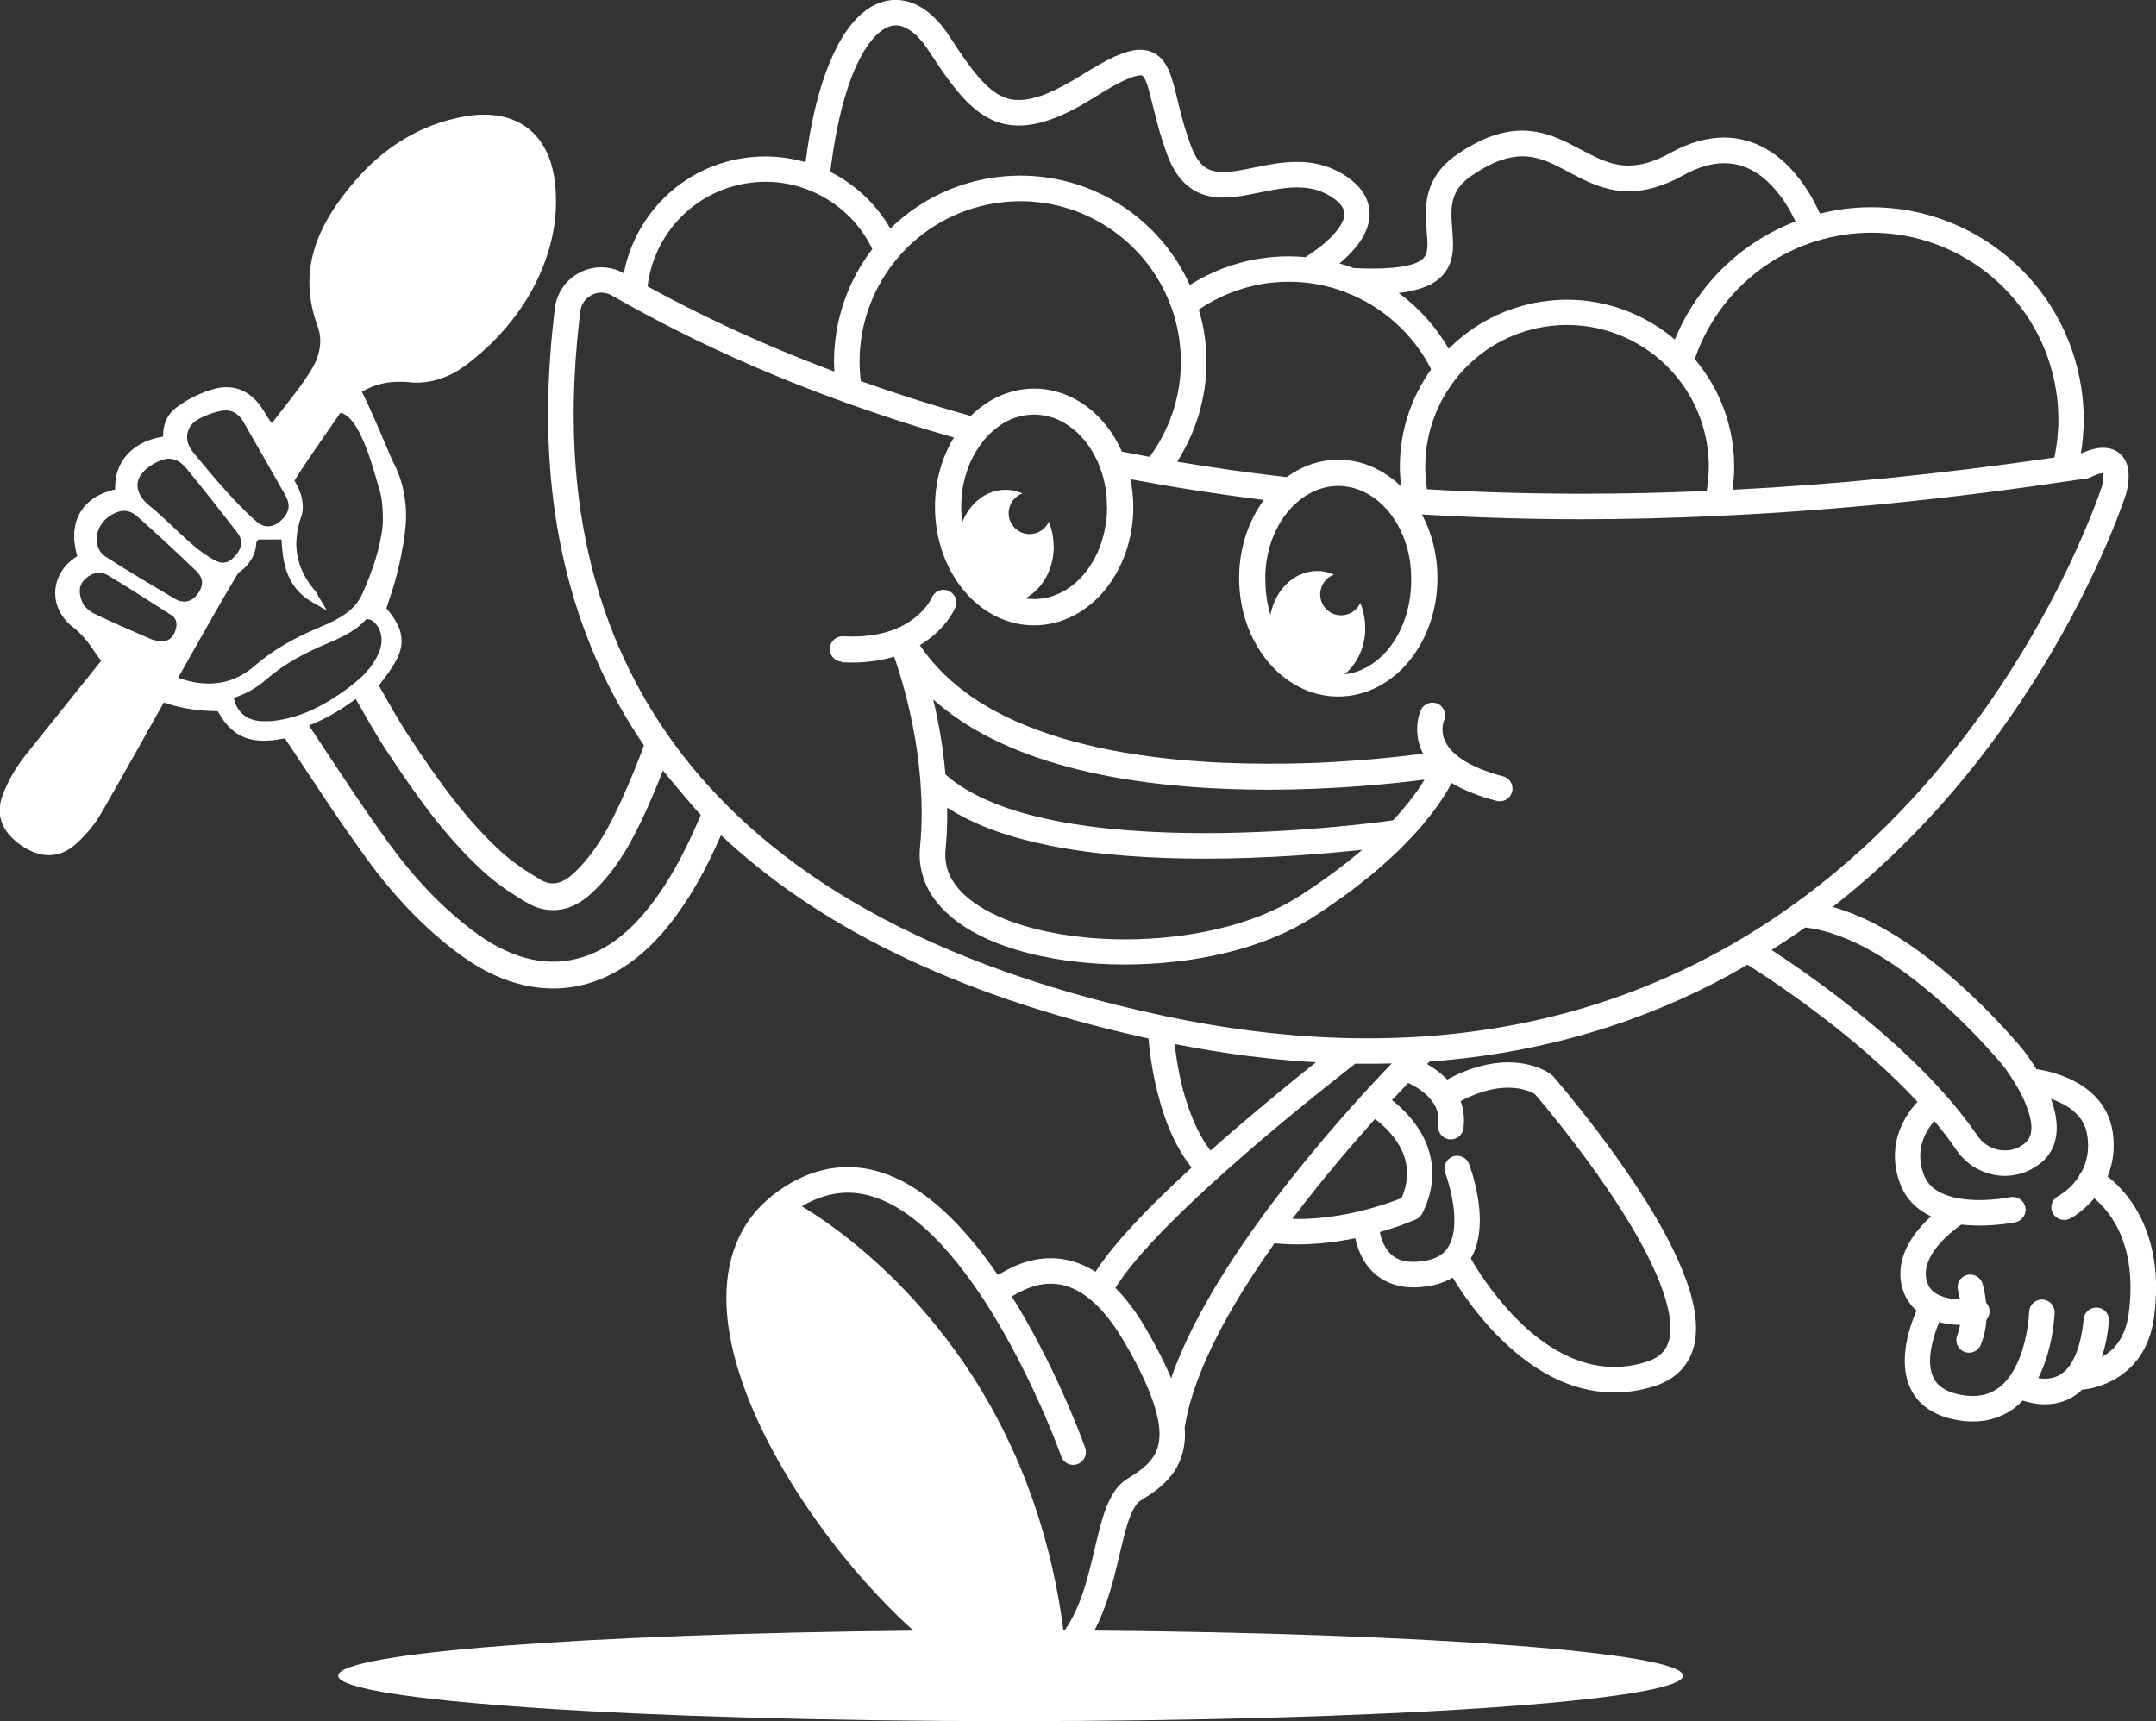 <?xml version="1.0" encoding="UTF-8"?>
<svg id="Ebene_2" data-name="Ebene 2" xmlns="http://www.w3.org/2000/svg" viewBox="0 0 265.48 211.97">
  <rect x="0" y="0" width="265.48" height="211.97" fill="#333333" stroke="none"/>
  <defs>
    <style>
      .cls-1 {
        fill: #fff;
      }
    </style>
  </defs>
  <g id="Layer_1" data-name="Layer 1">
    <g>
      <g>
        <polygon class="cls-1" points="98.27 145.25 98.27 145.24 98.28 145.24 98.27 145.25"/>
        <path class="cls-1" d="M261.92,147.3c-.87-1.1-1.72-1.88-2.4-2.4.45-1.09.75-2.35.75-3.8,0-.57-.04-1.16-.14-1.78-.29-1.81-1.13-3.27-2.2-4.35-1.6-1.6-3.6-2.4-5.18-2.87-.79-.22-1.49-.35-2-.43-.81-1.32-1.49-2.2-1.52-2.23l-.02-.02s-3.47-4.32-8.54-8.75c-2.54-2.22-5.48-4.47-8.64-6.26-2.04-1.14-4.17-2.1-6.36-2.71,11.4-8.9,19.65-19.51,25.36-28.71,7.64-12.32,10.77-22.16,10.79-22.25l.03-.12c.18-.74.26-1.39.26-2,0-.51-.05-.98-.21-1.43-.22-.67-.69-1.27-1.26-1.61-.58-.34-1.17-.43-1.68-.43-.85.01-1.55.24-2.09.44-.26.1-.47.2-.64.27.22-1.36.35-2.76.35-4.17,0-1.32-.1-2.66-.31-4.01-2.01-12.91-13.13-22.16-25.81-22.16-1.33,0-2.68.1-4.03.31-.79.13-1.57.3-2.33.48-.45-1-1.17-2.42-2.24-3.89-.96-1.32-2.2-2.67-3.78-3.71-1.58-1.04-3.54-1.77-5.79-1.77-2.03,0-4.26.59-6.64,1.91-2.1,1.16-3.72,1.54-5.11,1.54-1.05,0-2-.21-2.95-.57-1.43-.53-2.85-1.39-4.48-2.2-1.6-.8-3.46-1.53-5.67-1.53-2.36-.01-5,.85-8.02,2.93-1.53,1.04-2.55,2.28-3.13,3.59-.58,1.3-.72,2.59-.72,3.76,0,1.44.2,2.72.2,3.67,0,.56-.07.99-.19,1.27-.09.22-.19.38-.37.56-.27.25-.8.57-1.81.81-1.01.24-2.46.4-4.42.4-.7,0-1.48-.02-2.32-.07-.56-.21-1.14-.4-1.72-.56.05-.04.11-.09.15-.13.82-.7,1.66-1.54,2.34-2.51.67-.98,1.21-2.13,1.22-3.47,0-.91-.29-1.87-.86-2.7-.58-.85-1.41-1.57-2.48-2.22-1.86-1.12-3.8-1.49-5.61-1.48-1.82,0-3.52.34-5.07.66-1.54.32-2.93.6-4.02.59-.94,0-1.61-.18-2.21-.58-.58-.42-1.21-1.17-1.76-2.67-1.14-3.07-1.6-5.67-2.17-7.69-.3-1.02-.6-1.92-1.22-2.73-.31-.4-.71-.78-1.22-1.02-.51-.25-1.07-.37-1.63-.37-.99.01-1.95.32-3.1.82-1.13.52-2.44,1.25-4.03,2.25-1.79,1.12-3.31,1.91-4.6,2.42-1.3.49-2.35.7-3.23.7-.76,0-1.39-.14-2.03-.44-.96-.43-1.92-1.24-2.99-2.48-1.05-1.24-2.19-2.88-3.46-4.85-.91-1.41-1.91-2.51-3.02-3.31-1.11-.79-2.36-1.25-3.66-1.25-1.47,0-2.9.6-4.11,1.64-1.81,1.55-3.29,4.01-4.51,7.37-1.07,2.94-1.91,6.59-2.47,10.98-1.59-.46-3.25-.71-4.95-.71-.91,0-1.82.07-2.73.21-7.62,1.17-13.32,7.03-14.7,14.18-.89-.51-1.86-.74-2.8-.74-1.38,0-2.71.51-3.74,1.39-1.03.88-1.78,2.17-1.95,3.68-.42,3.47-.83,7.94-.83,13.04,0,12.18,2.39,28.01,13.07,42.56.07.09.13.16.19.25,0,0,4.47,5.44,5.73,6.74,0,0,2.28,2.37,2.4,2.37,11.17,10.5,27.88,19.53,52.54,24.95.1,1.23.34,3.27.86,5.6.74,3.3,2,7.22,4.45,10.3-1.8,1.66-3.56,3.33-5.18,4.96-2.76,2.81-5.12,5.48-6.66,7.87-1.9-1.21-3.82-1.68-5.5-1.67-1.93,0-3.55.56-4.71,1.1-.58.27-1.04.54-1.37.72-.15.09-.27.16-.33.19-.04.01-.09.02-.13.03-1.9-2.77-4.02-5.4-6.36-7.6-1.76-1.65-3.63-3.05-5.65-4.06-2.02-1-4.18-1.6-6.45-1.6-2.01,0-4.07.47-6.12,1.49-.69.34-1.34.71-1.95,1.13-.01.01-.02.01-.02.02-2.39,1.58-4.15,3.6-5.26,5.91-1.12,2.32-1.6,4.89-1.6,7.57,0,4.97,1.64,10.39,4.16,15.75,3.81,8.05,9.66,16,15.55,22.02,1.11,1.14,2.23,2.22,3.33,3.2-40.07.4-70.84,2.72-70.84,5.55,0,3.1,37.07,5.6,82.79,5.6s82.8-2.5,82.8-5.6c0-2.85-31.62-5.22-72.48-5.56,1.49-2.79,2.27-5.86,2.93-8.59.46-1.95.86-3.73,1.33-5.07.24-.66.49-1.21.75-1.6.26-.41.51-.64.72-.77,1.34-.82,2.67-1.72,3.72-3.03,1.05-1.31,1.72-3.04,1.71-5.11,0-.25-.03-.53-.04-.78,0-.04.02-.08.02-.11.69-4.43,2.9-9.53,5.86-14.64,1.56-2.7,3.34-5.39,5.19-8,.94.09,1.89.14,2.8.14,2.58,0,5.02-.33,7.14-.76.13.58.32,1.24.64,1.94.44.98,1.14,2.01,2.23,2.81s2.56,1.31,4.29,1.31c.76,0,1.57-.1,2.44-.27.9-.2,1.7-.52,2.39-.94.91,1.5,2.46,3.8,4.57,6.14,1.78,1.95,3.95,3.93,6.51,5.45,2.57,1.52,5.54,2.56,8.84,2.56,1.55,0,3.16-.23,4.81-.74,1.73-.53,3.13-1.48,4.01-2.78.89-1.3,1.23-2.82,1.23-4.39-.01-3.02-1.19-6.32-2.84-9.74-2.5-5.11-6.18-10.4-9.25-14.45-3.06-4.05-5.5-6.84-5.52-6.86l-.23-.21c-.18-.14-2.02-1.49-5.3-1.49-2.03,0-4.58.54-7.5,2.12-.81-.85-1.7-1.46-2.48-1.91l.31-.31c14.42-1.05,26.69-5.07,37.02-10.71.72-.4,1.42-.81,2.12-1.22,1.65,1.04,5.76,3.71,10.43,7.37,3.47,2.72,7.24,6,10.51,9.52-.24.25-.49.56-.76.9-.99,1.32-2.02,3.28-2.02,5.78,0,1.11.21,2.29.68,3.52.42,1.07,1.07,1.95,1.83,2.64.59.54,1.26.94,1.94,1.27-.22.2-.44.41-.67.64-.74.75-1.48,1.65-2.08,2.72-.59,1.07-1.03,2.32-1.03,3.7,0,.45.04.91.14,1.37.22,1.04.69,1.94,1.32,2.64.16.2.35.35.54.51-.13.32-.29.67-.43,1.07-.51,1.37-1.03,3.21-1.03,5.15,0,1.52.34,3.16,1.42,4.56,1.08,1.39,2.83,2.37,5.16,2.75.63.11,1.23.15,1.81.15,2.42.01,4.43-.92,5.83-2.27.11-.1.19-.21.29-.31.67.23,1.63.46,2.76.47.77,0,1.63-.12,2.49-.46.72-.27,1.43-.72,2.09-1.34.78-.08,2.14-.32,3.63-1.09,1.11-.56,2.28-1.43,3.24-2.72.96-1.28,1.69-2.99,1.98-5.12.16-1.3.25-2.5.25-3.65,0-5.3-1.76-8.98-3.56-11.27ZM226.91,28.93c1.2-.18,2.38-.27,3.56-.27,11.14,0,20.96,8.14,22.72,19.51.19,1.19.27,2.36.27,3.52,0,1.59-.18,3.14-.49,4.66-14.11,2.06-27.31,3.35-39.64,3.97.13-.92.21-1.87.21-2.81,0-1.05-.08-2.11-.24-3.17-.6-3.88-2.26-7.32-4.62-10.12,2.69-7.82,9.51-13.93,18.24-15.28ZM210.41,57.51c0,1.01-.1,2-.26,2.96-5.28.23-10.41.34-15.36.34-6.65,0-13-.2-19.07-.55,0-.03-.01-.08-.02-.11-.13-.91-.2-1.81-.2-2.69,0-8.45,6.16-15.9,14.78-17.23.91-.14,1.8-.21,2.69-.21,4.94,0,9.55,2.11,12.79,5.59,2.29,2.48,3.89,5.62,4.45,9.2.13.9.21,1.8.21,2.69ZM173.67,35.85c.96-.2,1.77-.46,2.46-.81,1.05-.54,1.84-1.35,2.27-2.27.43-.92.52-1.84.52-2.71-.01-1.31-.2-2.54-.2-3.67,0-.91.11-1.72.45-2.47.34-.76.91-1.5,2.05-2.29,2.68-1.83,4.63-2.38,6.24-2.38,1.01,0,1.92.22,2.87.57,1.41.53,2.83,1.41,4.47,2.21,1.63.8,3.51,1.53,5.76,1.53,1.99,0,4.18-.57,6.63-1.93,2.01-1.12,3.69-1.53,5.12-1.53,1.58,0,2.89.48,4.06,1.25,1.76,1.15,3.13,3,4.03,4.57.27.49.51.96.69,1.36-6.84,2.6-12.15,7.95-14.86,14.53-3.63-3.07-8.3-4.9-13.27-4.9-1.04,0-2.11.09-3.16.25-4.5.69-8.42,2.8-11.41,5.79-1.58-2.71-3.68-5.04-6.16-6.87.52-.06,1-.12,1.44-.21ZM165.66,35.99s.05.02.08.03c4.5,1.73,8.27,5.09,10.49,9.46-2.45,3.41-3.86,7.58-3.86,11.98,0,.81.07,1.64.16,2.46-2.08-2.03-4.77-3.3-7.74-3.3-2.35,0-4.52.81-6.36,2.14-4.69-.54-9.19-1.17-13.48-1.9,2.29-3.58,3.61-7.82,3.61-12.28,0-1.16-.09-2.35-.27-3.52-.15-1.01-.4-1.98-.68-2.93,2.35-1.6,5.08-2.72,8.07-3.2,1.02-.15,2.04-.23,3.04-.23,2.42,0,4.77.45,6.95,1.28ZM155.8,71.21c0-3.22,1.08-6.11,2.75-8.15,1.67-2.03,3.87-3.2,6.24-3.21,2.37.01,4.57,1.17,6.24,3.21,1.61,1.98,2.68,4.75,2.73,7.85.01.2.01.4.01.59,0,.1,0,.21-.01.31-.12,6.26-4.08,11.28-8.97,11.28s-8.97-5.17-8.97-11.57h0c-.01-.11-.01-.21-.01-.31ZM136.08,52.25c-2.15-2.66-5.26-4.39-8.74-4.39-3.01,0-5.73,1.31-7.81,3.37-1.31-.36-2.58-.74-3.83-1.11-3.45-1.04-6.68-2.11-9.7-3.18-.1-.8-.16-1.6-.16-2.4,0-9.59,6.98-18.02,16.77-19.52,1.02-.16,2.04-.24,3.05-.24,8.39,0,15.9,5.37,18.64,13.25h0c.4,1.12.69,2.29.88,3.51.15,1.03.23,2.04.23,3.05,0,4.3-1.42,8.37-3.85,11.68-1.15-.21-2.29-.43-3.41-.65-.55-1.23-1.24-2.37-2.06-3.37ZM136.32,62.44c0,.42-.02.83-.05,1.25-.02.2-.04.41-.07.6-.02.2-.05.4-.1.6-.03.19-.07.38-.11.57v.03c-.04.19-.1.36-.14.55-1,3.81-3.57,6.72-6.74,7.52-.57.14-1.16.22-1.77.22-.3,0-.58-.02-.88-.05-.12-.01-.24-.03-.36-.05-.19-.03-.37-.08-.57-.12-.14-.03-.29-.08-.43-.13-.29-.09-.57-.2-.85-.33-.36-.16-.72-.36-1.07-.6-.13-.08-.25-.16-.37-.26-.13-.09-.25-.19-.37-.29-.24-.19-.47-.41-.69-.64-.27-.27-.54-.59-.78-.91-.11-.13-.22-.27-.32-.43-.24-.33-.47-.68-.68-1.05-.16-.3-.32-.6-.45-.91-.03-.05-.05-.1-.08-.15-.12-.29-.23-.58-.34-.89-.04-.13-.09-.26-.13-.41-.4-1.28-.61-2.67-.61-4.12,0-.44.02-.88.05-1.31.02-.15.03-.31.05-.46.1-.77.25-1.52.47-2.24.16-.53.35-1.03.56-1.52.41-.9.9-1.71,1.47-2.44.05-.07.1-.14.14-.2.09-.1.16-.19.25-.29.23-.26.48-.52.74-.75.11-.1.22-.2.33-.29.33-.27.66-.53,1.02-.75.16-.1.33-.2.51-.29.23-.12.47-.23.71-.33.16-.07.34-.12.52-.18.13-.04.27-.08.42-.11.16-.04.33-.09.49-.11.12-.02.24-.04.36-.05.3-.03.58-.06.88-.06s.59.02.88.06c.12.01.24.03.36.05.16.02.33.07.49.11.14.03.29.07.42.11.18.05.35.11.52.18.24.1.48.21.71.33.18.09.35.19.51.29.35.21.67.46.99.72.15.12.3.24.44.37.21.2.42.42.61.64.1.11.21.22.31.34.63.77,1.16,1.65,1.6,2.62.21.48.4.99.56,1.52.22.72.38,1.47.47,2.24.02.15.03.31.05.46.03.43.05.87.05,1.31ZM105.8,7.37c.79-1.57,1.65-2.68,2.44-3.34.79-.67,1.46-.9,2.08-.9.55,0,1.14.19,1.84.68.69.48,1.45,1.3,2.2,2.45,1.75,2.68,3.26,4.88,4.96,6.52.86.81,1.78,1.49,2.81,1.97,1.02.47,2.15.72,3.34.71,1.37,0,2.81-.32,4.36-.91,1.55-.6,3.24-1.49,5.14-2.69,1.52-.96,2.72-1.63,3.65-2.04.92-.42,1.55-.55,1.81-.54.15,0,.2.02.22.03l.12.1c.11.13.31.47.49,1.01.27.81.55,2.02.92,3.49.36,1.47.83,3.21,1.54,5.13.69,1.88,1.65,3.26,2.9,4.14,1.24.88,2.67,1.16,4.01,1.15,1.58,0,3.12-.34,4.66-.66,1.53-.31,3.02-.59,4.44-.59,1.42.01,2.7.26,4,1.03.8.48,1.26.93,1.5,1.3.24.37.31.64.31.94.01.44-.2,1.03-.66,1.69-.67.99-1.82,2.01-2.81,2.72-.48.36-.93.66-1.24.86-.03.02-.07.03-.09.05-.67-.05-1.34-.1-2.02-.1-1.16,0-2.34.09-3.51.27-3.18.48-6.13,1.64-8.7,3.26-3.66-8.11-11.79-13.47-20.84-13.47-1.17,0-2.35.09-3.54.27-4.91.76-9.2,3.02-12.5,6.25-1.73-3.02-4.33-5.44-7.39-6.98.75-6.21,2.04-10.85,3.57-13.81ZM92.01,22.57c.76-.12,1.52-.18,2.26-.18,5.64,0,10.75,3.29,13.14,8.28-2.98,3.9-4.71,8.73-4.71,13.86,0,.41.02.81.04,1.23-10.19-3.82-17.8-7.64-23-10.49.76-6.35,5.63-11.68,12.26-12.7ZM145.34,132.84c-.36-1.65-.57-3.14-.69-4.26,6.07,1.2,11.87,1.94,17.39,2.25-2.53,2.01-6.19,4.99-10.08,8.34-.96.82-1.93,1.67-2.9,2.54-1.88-2.45-3.07-5.89-3.72-8.87ZM141.74,179.8c-.65.82-1.66,1.56-2.9,2.31-.74.44-1.3,1.07-1.73,1.76-.76,1.2-1.22,2.61-1.65,4.16-.61,2.32-1.12,4.95-1.9,7.46-.61,1.94-1.39,3.78-2.47,5.31h-.15c-4.32-33.35-26.19-48.63-32.2-52.23.29-.18.59-.34.92-.51h.01c1.65-.82,3.21-1.16,4.72-1.17,1.7,0,3.38.45,5.05,1.28,2.92,1.44,5.79,4.1,8.37,7.3,3.88,4.8,7.12,10.8,9.37,15.59,1.13,2.39,2.01,4.48,2.6,5.96.3.75.53,1.34.68,1.75.08.2.13.35.16.46l.05.15c.3.81,1.19,1.24,2,.94.82-.29,1.24-1.19.96-2-.01-.02-.76-2.15-2.14-5.34-1.38-3.18-3.39-7.43-5.92-11.7-.32-.54-.65-1.08-.99-1.61.01-.01.02-.01.03-.02.46-.25,1.08-.63,1.9-.96.82-.33,1.8-.59,2.88-.59,1.2,0,2.51.31,4.02,1.3,1.5,1.01,3.18,2.75,4.9,5.65,3.33,5.64,4.48,9.33,4.47,11.59-.02,1.44-.4,2.33-1.03,3.15ZM149.03,159.55c-1.98,3.4-3.66,6.84-4.82,10.19-.77-1.84-1.82-3.91-3.21-6.28-1.19-2.02-2.42-3.61-3.66-4.84,1.3-2.1,3.62-4.81,6.43-7.64,4.63-4.69,10.52-9.77,15.24-13.67,2.36-1.95,4.44-3.6,5.92-4.77.74-.58,1.33-1.04,1.73-1.36.09-.07.16-.13.23-.18.49,0,.99.01,1.48.01,1.01,0,2.01-.01,3-.04-2.7,2.81-7.17,7.65-11.79,13.44-3.69,4.61-7.49,9.84-10.56,15.14ZM159.74,150.13c-.2,0-.41-.01-.6-.02,2.77-3.68,5.62-7.12,8.18-10.04.68-.79,1.35-1.54,1.99-2.25.46.33,1.17.92,1.87,1.71,1.11,1.26,2.09,2.96,2.08,5,0,.9-.2,1.9-.68,3.03-1.67.67-6.97,2.58-12.82,2.57ZM176.53,135.88c.37.6.6,1.25.6,2.08,0,.19-.01.38-.04.6-.11.86.49,1.64,1.35,1.76.86.11,1.65-.49,1.76-1.35.04-.34.07-.68.07-1.01,0-.86-.15-1.64-.42-2.35,2.45-1.28,4.39-1.65,5.84-1.65,1.21,0,2.09.25,2.67.47.29.12.48.23.61.3l.03.02s.02.03.04.05c.92,1.08,5.15,6.07,9.11,11.95,1.99,2.93,3.9,6.09,5.29,9.06,1.41,2.96,2.26,5.75,2.25,7.77,0,1.13-.24,1.98-.68,2.61-.45.65-1.12,1.17-2.35,1.56-1.35.42-2.65.6-3.89.6-2.62,0-5.04-.83-7.25-2.13-3.31-1.93-6.05-4.95-7.94-7.49-.96-1.26-1.68-2.4-2.17-3.22-.12-.19-.21-.36-.3-.51.2-.36.38-.72.52-1.09.44-1.2.58-2.44.59-3.63-.02-3.59-1.31-6.84-1.33-6.93-.32-.81-1.23-1.21-2.03-.9-.8.32-1.21,1.22-.9,2.03h.01c.11.29,1.12,3.15,1.11,5.8.01,1.25-.22,2.39-.7,3.21-.24.42-.54.76-.94,1.04-.41.29-.92.53-1.64.68-.68.14-1.26.2-1.78.2-1.17,0-1.89-.3-2.44-.69-.82-.59-1.32-1.59-1.57-2.53-.04-.16-.08-.31-.1-.45,2.7-.77,4.41-1.55,4.47-1.57.33-.15.58-.41.75-.72.87-1.72,1.24-3.39,1.24-4.93s-.4-3-.96-4.19c-.86-1.81-2.09-3.16-3.1-4.07-.33-.31-.64-.56-.91-.77.74-.79,1.41-1.49,2-2.11.47.21,1.07.53,1.64.96.57.43,1.11.94,1.47,1.54ZM210.43,117.86c-11.47,6.04-25.34,10.02-42.04,10.02-7.75,0-16.12-.86-25.14-2.78-31.95-6.82-49.99-19.54-60.15-33.37-10.15-13.82-12.45-28.92-12.46-40.7,0-4.93.41-9.27.81-12.68.09-.7.42-1.26.89-1.67s1.09-.64,1.7-.64c.44,0,.87.11,1.3.35,6.85,3.91,19.8,10.82,39.46,16.72.87.26,1.77.52,2.66.77-1.47,2.43-2.33,5.38-2.33,8.55,0,3.94,1.3,7.53,3.47,10.2,2.15,2.65,5.26,4.39,8.74,4.39s6.59-1.75,8.74-4.39c2.17-2.67,3.47-6.26,3.47-10.2,0-1.17-.13-2.32-.35-3.41,5.16.97,10.64,1.83,16.42,2.56-1.9,2.59-3.04,5.95-3.04,9.62,0,3.94,1.3,7.53,3.47,10.2,2.16,2.65,5.27,4.39,8.74,4.39s6.59-1.75,8.74-4.39c2.17-2.67,3.47-6.26,3.47-10.2,0-2.87-.69-5.56-1.91-7.84,6.27.37,12.82.59,19.71.59,5.31,0,10.85-.14,16.54-.4.12.01.25,0,.37-.02,13.2-.61,27.4-1.95,42.64-4.23.1,0,.21-.02.31-.04.77-.12,1.53-.22,2.32-.34.18-.02.35-.09.52-.18.02-.01.29-.14.6-.26.31-.12.69-.21.88-.21.02.08.03.19.03.34,0,.27-.04.7-.18,1.25l-.03.1c-.64,1.92-6.59,19-20.72,35.49-7.06,8.26-16.14,16.36-27.63,22.4ZM226.43,122.87c-3.39-2.6-6.39-4.63-8.29-5.87,1.42-.9,2.8-1.82,4.14-2.77,2.66.3,5.47,1.37,8.19,2.91,4.37,2.46,8.48,6.04,11.46,8.99,1.49,1.48,2.7,2.8,3.55,3.76.42.47.75.86.97,1.11l.24.3.08.1.02.02c.16.23,1.04,1.41,1.86,2.89.81,1.48,1.5,3.31,1.49,4.59,0,.45-.08.81-.21,1.12-.13.31-.32.55-.63.81l-.13.1c-.7.52-1.48.76-2.28.76-1.31.01-2.61-.64-3.4-1.82-1.22-1.79-2.62-3.55-4.13-5.24-4.01-4.5-8.75-8.55-12.92-11.75ZM262.12,161.79c-.23,1.67-.76,2.82-1.38,3.67-.57.77-1.25,1.28-1.93,1.67.41-1.23.71-2.67.88-4.38.08-.86-.55-1.63-1.41-1.7-.87-.09-1.63.55-1.71,1.41-.33,3.44-1.24,5.27-2.1,6.2-.44.46-.87.74-1.31.9-.44.18-.9.24-1.36.24-.29,0-.56-.02-.82-.07.69-1.36,1.13-2.76,1.43-4,.53-2.25.58-4.01.59-4.07.02-.87-.66-1.58-1.53-1.61-.87-.02-1.58.66-1.61,1.53h0c0,.26-.16,3.1-1.19,5.68-.52,1.3-1.23,2.49-2.14,3.32-.93.82-2.01,1.34-3.6,1.35-.41,0-.83-.03-1.31-.11-1.78-.31-2.67-.92-3.2-1.58-.52-.68-.76-1.57-.76-2.64,0-1.35.41-2.9.85-4.06.09-.26.19-.49.27-.71.93.24,1.81.33,2.58.35-.08.43-.19.86-.35,1.26-.33.8.04,1.71.85,2.04.8.33,1.71-.04,2.04-.85.44-1.07.64-2.13.7-3.1.3-.34.44-.8.36-1.27-.04-.32-.2-.6-.4-.82-.14-1.37-.44-2.31-.45-2.38-.27-.82-1.15-1.27-1.98-1.01s-1.27,1.14-1.01,1.97c.01.04.12.44.22,1.03-.82-.03-1.78-.18-2.51-.51-.43-.2-.78-.44-1.04-.74-.26-.31-.47-.67-.59-1.22-.04-.24-.07-.47-.07-.71,0-.71.22-1.45.63-2.19.6-1.1,1.6-2.13,2.45-2.85.43-.36.81-.65,1.08-.85l.25-.16c.77.09,1.53.12,2.23.12,2.44,0,4.34-.4,4.41-.41.85-.19,1.38-1.01,1.21-1.86-.19-.86-1.01-1.39-1.86-1.22h-.05c-.32.08-1.88.35-3.71.35-1.43.01-3.01-.18-4.25-.66-.63-.25-1.17-.56-1.6-.94-.43-.4-.76-.85-1-1.45-.34-.88-.47-1.67-.47-2.38,0-1.59.67-2.92,1.39-3.89.12-.15.23-.29.35-.42.97,1.16,1.89,2.35,2.69,3.55,1.41,2.06,3.68,3.21,6.01,3.21,1.45,0,2.93-.46,4.18-1.42h.01l.12-.1h.02c.72-.57,1.26-1.28,1.58-2.05.33-.77.46-1.58.46-2.36-.01-1.24-.31-2.44-.71-3.56.27.1.56.2.83.33.88.38,1.72.91,2.36,1.58.65.67,1.1,1.46,1.27,2.56.08.46.1.89.11,1.3-.01,1.32-.34,2.39-.82,3.26-.09.11-.18.22-.24.35-.02.06-.04.11-.07.16-.23.35-.47.67-.72.96-.47.52-.96.9-1.31,1.15-.18.13-.32.22-.41.27l-.1.05h-.01s-.01.01-.01.01c-.53.29-.83.82-.83,1.38,0,.25.05.49.18.72.4.77,1.35,1.06,2.12.67.1-.05,1.37-.72,2.69-2.17.1-.1.19-.22.29-.33.49.42,1.11,1.01,1.71,1.81,1.37,1.82,2.75,4.68,2.75,9.16,0,.99-.07,2.06-.22,3.23Z"/>
        <path class="cls-1" d="M103.66,81.56c.45.02.88.04,1.3.04.54,0,1.06-.02,1.56-.06.24-.02.47-.05.7-.08.23-.03.46-.05.68-.09.31-.05.6-.1.89-.16.11-.02.21-.05.32-.07.34-.08.67-.16.99-.26,0,0,0,.01,0,.02.03.08.06.17.09.25.05.15.1.3.16.46.03.1.07.2.1.3.06.18.12.37.18.56.03.11.07.21.1.32.07.23.15.48.22.73.03.09.05.18.08.27.21.72.43,1.51.64,2.37.03.1.05.21.08.31.08.33.16.67.24,1.02.03.14.06.27.09.41.08.34.15.69.22,1.04.03.14.06.28.09.42.08.42.16.85.24,1.3.01.08.03.15.04.23.09.53.17,1.06.25,1.61.01.1.03.21.04.31.06.44.12.88.17,1.33.02.18.04.36.06.54.04.39.08.78.11,1.17.02.2.03.4.05.6.03.41.05.82.07,1.23,0,.18.02.37.03.55.02.6.04,1.2.04,1.81,0,1.41-.06,2.84-.2,4.29-.03.31-.05.62-.05.93,0,.29.01.58.04.86.19,1.99,1.03,3.8,2.31,5.29,2.2,2.57,5.58,4.36,9.57,5.57,3.99,1.2,8.61,1.81,13.36,1.81,8.23-.01,16.83-1.8,23.06-5.77.62-.4,1.22-.79,1.8-1.19.16-.11.31-.21.46-.32.49-.34.97-.67,1.43-1,.08-.06.16-.11.24-.17.52-.38,1.02-.75,1.51-1.13.13-.1.26-.2.38-.3.39-.3.76-.6,1.12-.89.1-.08.21-.17.31-.25.43-.36.85-.71,1.25-1.06.1-.09.19-.17.29-.26.32-.28.62-.56.92-.83.1-.09.2-.19.3-.28.36-.33.7-.66,1.03-.99.07-.07.13-.13.19-.2.27-.27.53-.54.78-.8.09-.09.17-.18.26-.27.29-.31.57-.62.83-.91.02-.02.04-.05.06-.07.25-.28.48-.56.7-.83.07-.08.13-.16.19-.24.21-.26.41-.51.6-.75.02-.03.05-.06.07-.09.21-.27.4-.54.59-.79.04-.06.08-.12.13-.18.16-.22.31-.44.45-.65.02-.03.04-.06.06-.1.16-.24.31-.48.45-.7.02-.03.04-.06.06-.09.12-.21.24-.4.35-.59.01-.02.02-.04.03-.06.12-.21.23-.41.32-.6.33.2.68.4,1.06.58.06.03.13.06.19.09.32.15.65.31,1,.45.1.04.21.09.32.13.34.13.69.26,1.06.39.12.04.24.08.36.12.49.16,1,.31,1.55.45.84.22,1.69-.28,1.91-1.12.22-.84-.28-1.69-1.12-1.91-3.5-.91-5.36-2.12-6.32-3.15-.95-1.04-1.11-1.92-1.13-2.62,0-.36.06-.66.11-.86l.07-.21v-.03s.01,0,.01,0c0,0,0,0,0,0,.22-.49.17-1.03-.09-1.45,0,0-.01-.01-.02-.02-.05-.08-.1-.15-.16-.22-.02-.02-.05-.04-.07-.07-.05-.05-.1-.1-.15-.14-.08-.06-.17-.12-.27-.16-.78-.36-1.72-.02-2.08.76h0c-.06.13-.47,1.03-.47,2.4,0,.2.01.41.03.62,0,.05.01.11.02.16.02.18.05.36.09.55,0,.05.02.09.03.14.11.49.29,1,.56,1.52h0c-.23.03-.47.06-.73.09,0,0,0,0-.01,0-.4.05-.83.1-1.28.15-.15.02-.3.03-.45.05-.16.02-.34.04-.51.06-.21.02-.42.04-.64.07-.16.02-.32.03-.49.05-.27.03-.55.05-.84.08-.13.01-.26.02-.39.04-.43.04-.88.08-1.33.12-.05,0-.1,0-.15.01-.41.03-.83.07-1.26.1-.14.01-.28.02-.42.03-.37.03-.74.05-1.12.08-.14,0-.28.02-.43.03-.44.03-.9.05-1.36.08-.08,0-.16,0-.23.01-.54.03-1.09.05-1.65.08-.13,0-.25,0-.38.01-.43.02-.87.03-1.31.04-.18,0-.37.01-.55.01-.41.01-.83.02-1.25.03-.18,0-.36,0-.54,0-.59,0-1.19.01-1.79.01-7.1,0-15.04-.56-22.29-2.32-1.03-.25-2.06-.52-3.06-.82-4.01-1.2-7.72-2.81-10.86-4.92-.61-.41-1.19-.85-1.76-1.3-.08-.07-.17-.13-.25-.2-.55-.45-1.08-.91-1.58-1.4-.06-.06-.12-.12-.18-.18-1.07-1.06-2.04-2.21-2.88-3.46t0,0c.63-.38,1.19-.78,1.66-1.18,1.96-1.66,2.66-3.32,2.72-3.48.33-.8-.06-1.72-.86-2.04-.8-.33-1.72.06-2.04.86h0s0,0,0,0c-.05.12-.4.83-1.19,1.65-.26.28-.57.56-.94.85-1.47,1.14-3.81,2.27-7.65,2.28-.36,0-.74-.01-1.13-.03-.86-.05-1.6.61-1.65,1.48-.01.25.04.49.13.71.23.53.73.91,1.35.94ZM159.91,110.41c-5.46,3.52-13.61,5.29-21.37,5.28-5.97,0-11.72-1.04-15.81-2.93-2.05-.94-3.67-2.09-4.73-3.34-1.06-1.26-1.6-2.58-1.6-4.12,0-.21,0-.41.03-.63.15-1.55.21-3.09.21-4.58,0-.21-.01-.42-.01-.63,3.47,2.26,7.84,3.72,12.61,4.68,6.07,1.22,12.8,1.61,19.11,1.61,7.83,0,15-.62,19.39-1.09-2.09,1.79-4.67,3.73-7.82,5.76ZM118.16,88.67c5.21,3.5,11.59,5.62,18.21,6.9,6.62,1.27,13.5,1.69,19.73,1.69,8.33,0,15.5-.75,19.31-1.24-.76,1.26-1.98,2.98-3.88,5.01-.08.01-.17.02-.3.04-2.23.31-11.96,1.54-22.9,1.54-6.17,0-12.73-.4-18.49-1.55-5.6-1.11-10.41-2.98-13.42-5.68-.3-3.46-.88-6.61-1.51-9.24,1.02.91,2.1,1.75,3.25,2.52Z"/>
      </g>
      <g>
        <polygon class="cls-1" points="21.71 50.21 21.71 50.21 21.71 50.21 21.71 50.21"/>
        <polygon class="cls-1" points="47.76 92.72 47.76 92.72 47.76 92.71 47.76 92.72"/>
        <polygon class="cls-1" points="59.43 107.27 59.43 107.26 59.43 107.26 59.43 107.27"/>
        <polygon class="cls-1" points="49.87 65.62 49.87 65.62 49.87 65.63 49.87 65.62"/>
        <polygon class="cls-1" points="48.33 56.69 48.33 56.7 48.33 56.7 48.33 56.69"/>
        <path class="cls-1" d="M87.53,97.34c-.54,1.37-1.09,2.75-1.69,4.08-1.79,4.11-3.87,7.97-6.71,11.27-2.31,2.68-4.79,4.36-7.32,5.17-2.04.66-4.14.76-6.31.31-2.17-.47-4.45-1.49-6.75-3.16-4.28-3.12-7.86-6.99-10.99-11.32-3.36-4.64-6.51-9.5-9.72-14.34h-.01c1.84-.71,3.54-1.68,5.12-2.8.22-.15.44-.32.65-.47,1.28,2.22,2.51,4.46,3.97,6.64,3.38,5.11,6.97,10.23,11.67,14.55,1.69,1.56,3.61,2.84,5.53,3.95h.01c.78.46,1.63.75,2.46.83.85.1,1.68.01,2.46-.24,1.07-.34,2.01-.96,2.85-1.72,3.25-2.96,5.18-6.68,6.84-10.31.96-2.1,1.8-4.23,2.61-6.36-.88-.83-1.73-1.67-2.56-2.53-.92,2.54-1.93,5.05-3.05,7.51-1.61,3.55-3.36,6.79-6.06,9.25-.58.54-1.13.86-1.65,1.02-.36.12-.71.15-1.08.12-.36-.04-.75-.16-1.2-.42-1.79-1.04-3.51-2.21-4.95-3.52h0c-4.36-4.01-7.81-8.89-11.16-13.96-1.35-2.02-2.56-4.21-3.84-6.46.92-1.17,1.63-2.14,2.12-3.07.32-.58.54-1.17.64-1.81.09-.64.02-1.31-.16-1.91-.2-.63-.53-1.19-.9-1.73-.23-.32-.49-.66-.77-.99.44-1.34.92-2.7,1.28-4.14.43-1.68.77-3.4,1-5.15.29-2.23.14-4.44-.54-6.57-.25-.79-.59-1.58-1-2.35v-.02c-.32-.59-2.45-5.96-4.13-9.18-.1-.19.02-.44.05-.66-.24.1-.47.21-.72.31-.43.16-.88.3-1.33.42-1.35,1.55-3.64,2.19-5.69,1.77-.23-.05-.46-.12-.69-.21-.2.52-.45,1.03-.75,1.51-.2.32-.43.66-.63.98-.01.01-.01.02-.02.03-.01.14-.03.3-.07.44-.1.02-.19.03-.26.04-.18.02-.31.03-.4.04h-.12s-.14-.13-.33-.38c-.21-.3-.49-.75-.86-1.35-.61-1.01-1.45-1.83-2.48-2.33-1.04-.48-2.25-.56-3.41-.25-.21.05-.43.12-.64.19-1.48.47-2.91,1.21-4.15,2.15-.49.36-.88.83-1.13,1.33-.38.76-.49,1.54-.48,2.24h0c-.49.08-.99.18-1.44.33-1.64.52-3,1.56-3.77,3-.52.96-.72,2.04-.69,3.17-.26.07-.55.13-.8.21-.87.29-1.65.67-2.31,1.22-1.01.81-1.66,2.01-1.86,3.28-.18,1.11-.04,2.28.3,3.51-.92.57-1.65,1.32-2.13,2.21-.61,1.16-.77,2.55-.35,3.83.34,1.03,1.02,1.99,1.99,2.73,1.13.87,1.92,1.92,2.79,3.23h0s.01.02.01.02c.12.16.24.34.38.54l.02.02c.08.1.16.19.25.29-3.13,3.9-6.26,7.8-9.37,11.69-1.15,1.46-2.14,3.16-2.79,4.91-.93,2.5.03,4.62,2.36,6.19,2.25,1.53,4.56,1.61,6.54-.1,1.26-1.1,2.43-2.45,3.25-3.9,2.61-4.53,5.16-9.09,7.72-13.65.1.03.2.09.31.12,2.01.66,4.14.94,6.32.96.3.52.6,1.01.94,1.43.42.51.88.94,1.41,1.3.8.54,1.75.82,2.71.88.97.09,1.97-.03,3.09-.25h.1c.05.03.11.11.18.23,3.21,4.81,6.37,9.71,9.81,14.44,3.28,4.52,7.09,8.67,11.72,12.05,2.62,1.9,5.3,3.16,8.02,3.72,2.7.57,5.42.45,8-.38,3.22-1.02,6.19-3.13,8.82-6.16,3.15-3.67,5.36-7.84,7.22-12.09.08-.18.15-.36.23-.54l-1.56-4.88ZM23.19,52.99c.19-.52.56-.97,1.13-1.3.56-.33,1.2-.6,1.83-.81.33-.1.66-.19,1-.26.63-.13,1.14-.08,1.6.13.45.22.86.59,1.2,1.17.78,1.33,4.34,7.57,5.19,9.09.12.23.23.44.29.64.14.46.15.86.02,1.24-.12.38-.38.78-.82,1.19-.35.32-.71.54-1.05.65-.65.2-1.26.11-1.97-.48-1.47-1.25-2.8-2.7-4.13-4.18-1.28-1.41-2.5-2.92-3.74-4.42-.27-.33-.46-.68-.57-1.03-.18-.56-.18-1.12.02-1.61ZM17.17,58.79c.29-.56.85-1.16,1.79-1.69h.01c.35-.21.67-.35.98-.45.6-.2,1.1-.2,1.58-.03.47.15.96.51,1.45,1.1,2.13,2.6,4.21,5.25,6.27,7.92.19.24.3.47.37.7.19.59.07,1.2-.52,1.95-.4.51-.81.82-1.2.94-.4.12-.8.1-1.31-.15-1.04-.54-2.04-1.26-2.95-2.05-1.8-1.56-3.48-3.34-5.39-4.88-.59-.49-1.01-1.08-1.2-1.66-.18-.57-.16-1.13.11-1.7ZM13.72,63.42c.29-.18.56-.3.82-.38.44-.14.83-.16,1.22-.07.4.09.8.32,1.23.71,2.44,2.17,4.83,4.4,7.2,6.67.32.32.52.63.61.92.18.58.04,1.21-.51,1.95-.31.41-.67.66-1.05.79-.51.15-1.07.11-1.68-.25-2.87-1.69-5.71-3.38-8.5-5.16-.54-.35-.87-.8-1.03-1.34-.42-1.26.16-2.95,1.68-3.84ZM21.58,77.7c-.24.67-.58,1.03-1.07,1.19-.2.05-.44.09-.72.07-.44-.03-.88-.11-1.21-.25-2.37-1.03-4.74-2.05-7.06-3.17-.24-.12-.49-.3-.7-.49-.16-.16-.32-.32-.47-.45-.15-.3-.29-.59-.37-.87-.32-1.01-.14-1.72.36-2.27.4-.42.81-.69,1.24-.82.56-.18,1.12-.13,1.72.22,2.61,1.56,5.18,3.23,7.77,4.88.36.23.52.47.6.74.11.32.08.75-.1,1.25ZM28.22,83.81c-1.36.44-2.75.47-4.21.23-.68-.12-1.37-.32-2.08-.55,1.82-3.24,3.63-6.47,5.48-9.67.64-1.11,1.3-2.2,1.94-3.28.3-.19.59-.42.85-.69.88-.89,1.33-1.95,1.36-3.03.08-.13.15-.25.23-.37.94,0,1.9-.01,2.87-.01.07,1.23.18,2.5.57,3.73.49,1.54,1.44,2.98,3.23,4l1.8,1.03-1.07-1.79c-.08-.14-.16-.4-.4-.66-.92-1.07-1.56-2.19-1.92-3.32-.58-1.81-.51-3.76.26-5.91.27-.86.15-1.83-.1-2.68-.08-.24-.18-.46-.26-.67-.16-.34-.34-.66-.52-.99.03-.03.04-.07.07-.1,1.55-2.5,4.62-6.78,5.59-8.24,2.54.45,4.28,7.77,4.73,9.19.21.64.35,1.31.42,2.01.07.81.1,1.61.08,2.4-.24,2.9-1.26,5.83-2.49,8.61-.48,1.09-1.16,1.86-2.05,2.5-.89.66-1.97,1.17-3.13,1.65-2.87,1.21-5.63,2.65-8.07,4.77-1.07.92-2.13,1.5-3.18,1.84ZM33.15,88.81c-2.47.19-3.89-.83-4.37-2.84.02-.01.04-.03.05-.04l.05-.02c1.36-.43,2.68-1.16,3.94-2.26,2.21-1.91,4.73-3.25,7.49-4.4,1.22-.52,2.46-1.08,3.58-1.9.43-.31.85-.69,1.22-1.1.27.01.56.07.72.2,1.15.82,1.46,2.38.85,3.87-.91,2.19-2.65,3.6-4.5,4.91-2.71,1.91-5.65,3.35-9.04,3.6Z"/>
        <path class="cls-1" d="M14.37,79.04s-.04-.07-.06-.09c.04.01.07.04.11.05-.02.02-.02.03-.04.05Z"/>
      </g>
      <path class="cls-1" d="M66.77,33.08c-1.9,4.66-5.16,8.64-9.15,11.7-.1.08-.2.16-.31.23-.92.69-1.93,1.24-3,1.6-1.04.36-2.14.55-3.28.51-.23-.01-.45-.02-.68-.05-.3-.03-.58-.05-.86-.05-3.29-.1-5.78,1.33-7.74,3.73-.23.3-.45.6-.68.92-.31.44-4.85,7.13-5.16,7.57-.64-1.82-1.17-5.47-3.6-5.61.6-.79,4.42-5.66,4.97-6.48.12-.16.22-.32.33-.48.01-.01.01-.02.02-.03.2-.32.43-.66.63-.98,1.08-1.69,1.55-3.65.82-5.56-1.15-3.15-1.23-6.04-.56-8.72.8-3.2,2.66-6.12,5.01-8.88,3.58-4.24,8.11-7.17,13.68-8.16,6.39-1.12,10.6,2.09,11.17,8.58.31,3.56-.27,6.86-1.61,10.17Z"/>
      <path class="cls-1" d="M129.76,67.3c0,3.16-1.78,5.83-4.22,6.7-3.38-.86-6.18-3.74-7.57-7.61.38-3.43,2.84-6.07,5.86-6.07.72,0,1.43.15,2.06.45-.99.36-1.69,1.32-1.69,2.43,0,1.43,1.16,2.58,2.58,2.58,1.05,0,1.97-.63,2.36-1.53.38.92.6,1.95.6,3.05Z"/>
      <path class="cls-1" d="M168.12,77.3c0,3.16-1.78,5.83-4.22,6.7-3.38-.86-6.18-3.74-7.57-7.61.38-3.43,2.84-6.07,5.86-6.07.72,0,1.43.15,2.06.45-.99.36-1.69,1.32-1.69,2.43,0,1.43,1.16,2.58,2.58,2.58,1.05,0,1.97-.63,2.36-1.53.38.92.6,1.95.6,3.05Z"/>
      <path class="cls-1" d="M135.49,67.15s0,0,0,0c.13-.36.25-.72.35-1.09-.1.37-.22.74-.35,1.1Z"/>
    </g>
  </g>
</svg>